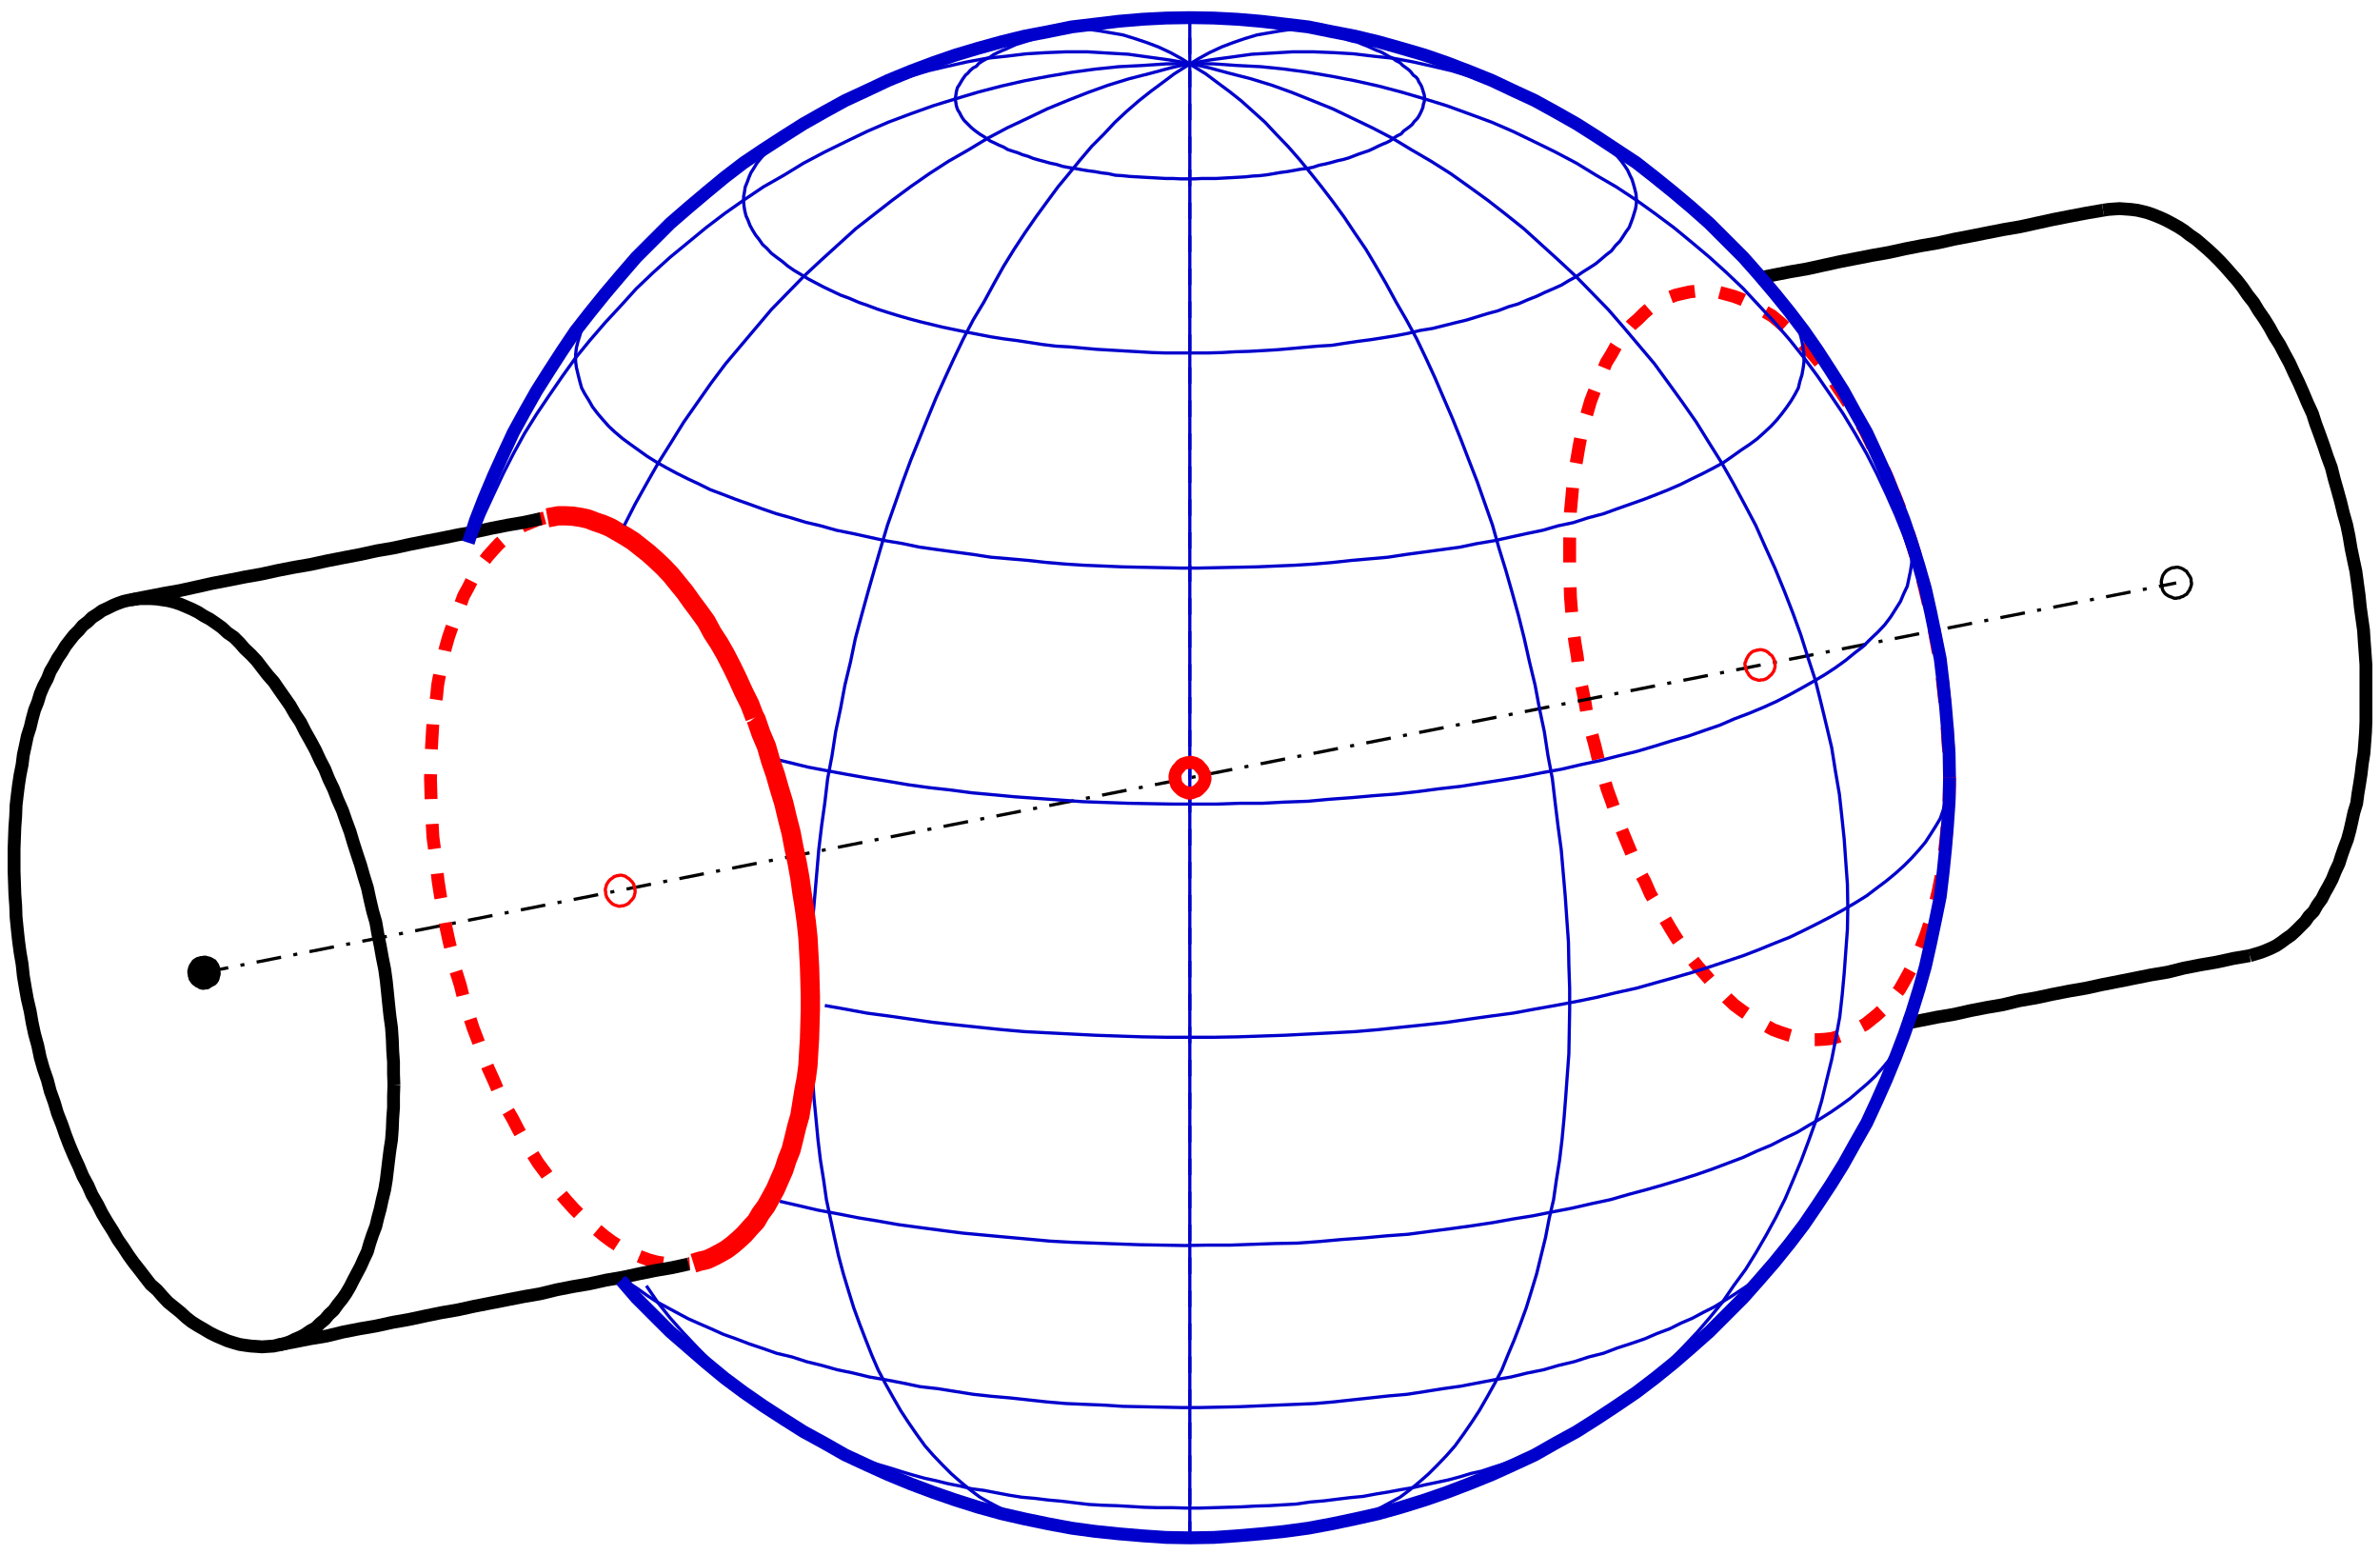 <?xml version="1.0" standalone="no"?>
<!DOCTYPE svg PUBLIC "-//W3C//DTD SVG 1.1//EN"
"http://www.w3.org/Graphics/SVG/1.1/DTD/svg11.dtd">
<!-- Creator: fig2dev Version 3.2 Patchlevel 5e -->
<!-- CreationDate: Thu Sep  5 13:40:22 2019 -->
<!-- Magnification: 1.050 -->
<svg	xmlns="http://www.w3.org/2000/svg"
	xmlns:xlink="http://www.w3.org/1999/xlink"
	width="4.9in" height="3.2in"
	viewBox="-595 438 5921 3849">
<g style="stroke-width:.025in; fill:none">
<!-- Line -->
<!--  polyline  -->
<polyline points="1283,2214
1270,2180
1255,2150
1240,2117
1226,2088
1210,2057
1194,2029
1177,2003
1162,1975
1144,1950
1126,1926
1109,1902
1091,1880
1074,1859
1056,1840
1037,1822
1018,1805
999,1790
980,1775
961,1763
942,1752
923,1741
904,1733
886,1727
868,1720
850,1716
830,1713
812,1712
794,1712
767,1717
" style="stroke:#ff0000;stroke-width:48;
stroke-linejoin:round; stroke-linecap:butt;
"/>
<!-- Line -->
<!--  polyline  -->
<polyline points="760,1717
742,1722
725,1729
708,1736
692,1745
678,1756
661,1769
647,1781
633,1796
618,1813
605,1830
594,1849
581,1868
570,1890
558,1912
549,1937
538,1961
530,1987
521,2013
513,2041
507,2070
500,2100
494,2132
491,2162
486,2195
482,2227
480,2261
478,2296
477,2330
476,2365
477,2402
478,2437
480,2474
482,2511
487,2548
491,2584
495,2621
501,2659
508,2697
514,2733
522,2770
531,2807
539,2844
550,2879
559,2915
571,2952
582,2986
595,3020
607,3055
620,3087
635,3120
648,3151
663,3182
680,3211
695,3240
711,3269
727,3295
744,3322
762,3346
779,3371
796,3394
814,3415
832,3435
851,3454
870,3471
889,3487
908,3503
927,3517
944,3528
963,3540
982,3548
1001,3556
1020,3563
1039,3568
1058,3571
1076,3573
1093,3574
1121,3572
" style="stroke:#ff0000;stroke-width:32;
stroke-linejoin:round; stroke-linecap:butt;
stroke-dasharray:62 62;"/>
<!-- Line -->
<!--  polyline  -->
<polyline points="4115,1653
4102,1620
4088,1589
4073,1559
4058,1527
4044,1499
4027,1469
4010,1442
3993,1416
3976,1391
3960,1366
3942,1343
3924,1321
3906,1300
3887,1280
3869,1262
3850,1246
3832,1230
3814,1215
3795,1204
3775,1191
3756,1182
3737,1173
3718,1166
3700,1161
3681,1156
3664,1154
3645,1152
3627,1153
3609,1155
3591,1159
3574,1163
3558,1169
3542,1176
3525,1186
3509,1196
3495,1208
3480,1223
3465,1236
3451,1252
3438,1270
3425,1290
3414,1310
3401,1331
3392,1353
3380,1376
3372,1401
3362,1427
3354,1455
3346,1481
3339,1510
3333,1541
3328,1571
3322,1603
3318,1634
3315,1669
3312,1701
3311,1736
3310,1771
3310,1806
3310,1841
3311,1878
3312,1914
3315,1951
3318,1987
3323,2026
3329,2062
3333,2099
3340,2136
3348,2174
3354,2211
3363,2247
3373,2284
3382,2321
3393,2355
3403,2391
3416,2427
3427,2460
3440,2494
3454,2528
3467,2559
3481,2592
3497,2621
3511,2653
3527,2680
3543,2708
3560,2737
3576,2763
3593,2787
3611,2810
3629,2833
3648,2854
3666,2875
3685,2894
3702,2912
3720,2929
3739,2943
3758,2956
3777,2970
3796,2979
3816,2990
3835,2997
3853,3003
3871,3008
3889,3013
3907,3015
3926,3015
3944,3014
3962,3012
3979,3007
3995,3001
4012,2995
4028,2986
4045,2977
4060,2965
4075,2953
4090,2939
4104,2923
4117,2908
4131,2890
4143,2869
4154,2849
4166,2827
4176,2805
4186,2781
4196,2755
4205,2728
4214,2701
4220,2674
4227,2644
4233,2614
4238,2582
4242,2552
4246,2518
4249,2486
4251,2451
4254,2416
4255,2382
4255,2346
4254,2310
4251,2275
4249,2237
4246,2201
4242,2163
4238,2127
4234,2090
4227,2052
4220,2014
4214,1979
4205,1942
4196,1904
4187,1867
4177,1832
4166,1796
4155,1761
4143,1727
4131,1692
4118,1659
4115,1653
" style="stroke:#ff0000;stroke-width:32;
stroke-linejoin:round; stroke-linecap:butt;
stroke-dasharray:62 62;"/>
<!-- Line -->
<!--  polyline  -->
<polyline points="385,3127
384,3155
384,3184
382,3210
381,3237
379,3264
375,3290
372,3314
369,3339
366,3364
362,3388
356,3413
351,3436
345,3458
340,3479
332,3500
325,3521
319,3542
310,3561
302,3579
293,3596
284,3613
276,3629
266,3646
257,3659
245,3674
235,3688
223,3699
213,3711
201,3721
190,3732
177,3739
164,3748
153,3754
139,3760
127,3766
113,3771
99,3774
86,3777
71,3778
57,3779
44,3778
29,3777
14,3775
1,3773
-13,3769
-29,3764
-43,3758
-57,3752
-73,3744
-88,3735
-102,3727
-118,3717
-132,3706
-146,3693
-161,3681
-177,3668
-191,3653
-204,3638
-220,3624
-234,3606
-247,3589
-262,3570
-275,3552
-288,3532
-302,3512
-314,3491
-328,3469
-341,3447
-352,3425
-366,3401
-376,3378
-389,3354
-399,3330
-411,3304
-422,3278
-432,3252
-441,3226
-452,3198
-460,3171
-470,3143
-477,3116
-487,3087
-495,3059
-501,3030
-509,3001
-515,2973
-520,2944
-527,2914
-532,2886
-537,2856
-540,2827
-545,2798
-549,2768
-552,2740
-555,2710
-556,2681
-558,2654
-559,2624
-560,2596
-560,2569
-560,2540
-559,2513
-558,2486
-556,2459
-555,2432
-552,2406
-549,2382
-545,2356
-540,2331
-537,2307
-532,2284
-527,2260
-520,2238
-515,2217
-509,2195
-501,2175
-495,2155
-487,2136
-477,2117
-470,2099
-460,2082
-452,2067
-441,2051
-432,2036
-422,2023
-411,2009
-399,1997
-389,1985
-376,1975
-366,1965
-352,1956
-341,1948
-328,1942
-314,1935
-302,1930
-288,1925
-275,1922
-262,1920
-247,1918
-234,1918
-220,1918
-204,1919
-191,1921
-177,1923
-161,1927
-146,1932
-132,1938
-118,1944
-102,1952
-88,1961
-73,1969
-57,1980
-43,1990
-29,2003
-13,2014
1,2028
14,2043
29,2057
44,2073
57,2090
71,2108
86,2125
99,2144
113,2164
127,2184
139,2205
153,2226
164,2248
177,2271
190,2295
201,2319
213,2342
223,2367
235,2392
245,2418
257,2445
266,2471
276,2498
284,2525
293,2553
302,2580
310,2608
319,2637
325,2665
332,2695
340,2723
345,2752
351,2782
356,2810
362,2840
366,2869
369,2898
372,2928
375,2956
379,2985
381,3015
382,3043
384,3071
384,3100
385,3127
" style="stroke:#000000;stroke-width:32;
stroke-linejoin:round; stroke-linecap:butt;
"/>
<!-- Line -->
<!--  polyline  -->
<polyline points="4637,952
4650,950
4663,949
4678,948
4692,949
4706,950
4722,952
4735,955
4750,959
4764,964
4781,971
4794,977
4809,985
4825,994
4839,1003
4853,1014
4869,1025
4883,1037
4898,1050
4912,1063
4928,1079
4941,1093
4955,1109
4970,1126
4984,1144
4997,1163
5012,1182
5024,1202
5038,1222
5051,1243
5063,1265
5077,1287
5089,1310
5101,1332
5112,1356
5124,1381
5135,1406
5146,1432
5158,1458
5166,1483
5176,1510
5186,1538
5195,1565
5205,1592
5212,1620
5220,1648
5228,1677
5235,1706
5243,1734
5249,1763
5254,1793
5260,1822
5266,1850
5270,1880
5274,1909
5277,1939
5281,1968
5285,1996
5287,2027
5289,2054
5291,2083
5291,2111
5291,2140
5291,2167
5291,2195
5291,2223
5290,2250
5288,2277
5286,2303
5282,2328
5279,2354
5275,2380
5271,2404
5268,2427
5261,2450
5256,2473
5251,2495
5245,2517
5237,2538
5230,2558
5224,2577
5215,2596
5207,2616
5198,2633
5189,2649
5181,2665
5170,2680
5161,2696
5149,2708
5140,2721
5128,2733
5117,2744
5105,2755
5092,2764
5080,2773
5068,2781
5056,2787
5042,2793
5029,2798
5002,2806
" style="stroke:#000000;stroke-width:32;
stroke-linejoin:round; stroke-linecap:butt;
"/>
<!-- Line -->
<!--  polyline  -->
<polyline points="-270,1921
-229,1913
-188,1905
-148,1898
-107,1889
-67,1880
-25,1872
15,1864
55,1857
96,1848
137,1840
178,1833
219,1824
260,1816
302,1808
343,1799
384,1792
425,1783
465,1775
507,1767
546,1759
587,1752
628,1743
669,1735
710,1728
751,1719
" style="stroke:#000000;stroke-width:32;
stroke-linejoin:round; stroke-linecap:butt;
"/>
<!-- Line -->
<!--  polyline  -->
<polyline points="3777,1121
3818,1113
3859,1105
3900,1098
3941,1089
3982,1080
4023,1072
4064,1064
4104,1057
4145,1048
4186,1040
4227,1033
4267,1024
4309,1016
4349,1008
4390,1000
4431,993
4472,984
4513,975
4554,967
4596,959
4637,952
" style="stroke:#000000;stroke-width:32;
stroke-linejoin:round; stroke-linecap:butt;
"/>
<!-- Line -->
<!--  polyline  -->
<polyline points="94,3775
135,3767
176,3759
218,3752
259,3742
300,3734
341,3727
382,3718
422,3711
464,3702
503,3694
544,3687
585,3678
626,3670
667,3662
708,3654
749,3647
790,3637
831,3629
872,3622
913,3613
954,3606
996,3597
1036,3589
1077,3582
1118,3573
" style="stroke:#000000;stroke-width:32;
stroke-linejoin:round; stroke-linecap:butt;
"/>
<!-- Line -->
<!--  polyline  -->
<polyline points="4143,2975
4184,2967
4224,2959
4266,2952
4306,2943
4347,2935
4388,2928
4429,2918
4470,2911
4512,2902
4553,2894
4594,2887
4635,2878
4676,2870
4716,2862
4756,2854
4798,2847
4838,2837
4879,2829
4920,2822
4961,2813
5002,2806
" style="stroke:#000000;stroke-width:32;
stroke-linejoin:round; stroke-linecap:butt;
"/>
<!-- Line -->
<!--  polyline  -->
<polyline points="-88,2848
4819,1879
" style="stroke:#000000;stroke-width:8;
stroke-linejoin:round; stroke-linecap:butt;
stroke-dasharray:62 31 10 31;"/>
<!-- Line -->
<!--  spline  -->
<polyline points="-50,2848
-50,2847
-51,2845
-51,2839
-52,2837
-52,2836
-52,2834
-53,2832
-54,2829
-56,2826
-58,2823
-59,2822
-60,2820
-61,2819
-65,2817
-68,2815
-70,2814
-71,2814
-72,2813
-76,2812
-80,2811
-83,2810
-86,2810
-88,2810
-89,2810
-91,2811
-96,2811
-98,2812
-99,2812
-101,2813
-103,2813
-107,2815
-110,2817
-113,2819
-114,2820
-115,2822
-116,2823
-118,2826
-120,2829
-121,2830
-121,2831
-122,2833
-123,2836
-124,2840
-125,2844
-125,2846
-125,2848
-125,2849
-124,2852
-124,2856
-123,2859
-123,2860
-122,2861
-122,2864
-120,2867
-118,2870
-116,2873
-115,2874
-114,2874
-113,2876
-110,2878
-107,2880
-106,2881
-104,2882
-102,2882
-99,2885
-95,2886
-92,2887
-90,2887
-88,2887
-87,2887
-85,2886
-79,2886
-77,2885
-76,2885
-74,2883
-72,2882
-69,2880
-65,2878
-61,2876
-60,2874
-59,2874
-58,2873
-56,2870
-54,2867
-54,2866
-53,2866
-53,2864
-52,2860
-51,2856
-50,2853
-50,2850
-50,2848
" style="stroke:#000000;stroke-width:8;
stroke-linejoin:bevel; stroke-linecap:butt;
fill:#000000;
"/>
<!-- Line -->
<!--  spline  -->
<polyline points="4857,1879
4857,1878
4856,1875
4856,1870
4855,1867
4855,1866
4854,1865
4853,1863
4851,1860
4849,1857
4847,1854
4846,1853
4845,1850
4841,1848
4838,1846
4837,1845
4836,1844
4835,1844
4831,1842
4827,1841
4824,1840
4822,1840
4819,1840
4818,1840
4815,1841
4811,1841
4808,1842
4807,1842
4805,1843
4803,1844
4799,1846
4796,1848
4793,1850
4792,1853
4791,1853
4790,1854
4788,1857
4786,1860
4786,1861
4785,1861
4785,1863
4784,1866
4783,1870
4782,1874
4782,1877
4782,1879
4782,1880
4783,1882
4783,1887
4784,1889
4784,1890
4784,1892
4785,1895
4786,1898
4788,1901
4790,1904
4791,1905
4792,1906
4793,1907
4796,1909
4799,1911
4801,1912
4802,1912
4803,1913
4807,1914
4811,1916
4814,1917
4817,1917
4819,1917
4820,1917
4823,1916
4828,1916
4830,1914
4831,1914
4833,1913
4835,1913
4838,1911
4841,1909
4845,1907
4846,1906
4846,1905
4847,1904
4849,1901
4851,1898
4852,1897
4853,1896
4853,1893
4855,1890
4856,1886
4857,1883
4857,1881
4857,1879
" style="stroke:#000000;stroke-width:8;
stroke-linejoin:bevel; stroke-linecap:butt;
"/>
<!-- Line -->
<!--  polyline  -->
<polyline points="950,3613
988,3657
1030,3699
1072,3741
1117,3780
1162,3819
1208,3857
1255,3892
1304,3926
1355,3959
1404,3990
1457,4019
1508,4048
1562,4073
1615,4097
1671,4120
1727,4141
1782,4160
1839,4178
1897,4194
1954,4207
2012,4219
2071,4230
2130,4238
2188,4244
2247,4249
2306,4253
2365,4254
2425,4253
2483,4249
2542,4244
2601,4238
2660,4230
2719,4219
2776,4207
2834,4194
2891,4178
2949,4160
3004,4141
3059,4120
3116,4097
3169,4073
3223,4048
3274,4019
3327,3990
3376,3959
3426,3926
3476,3892
3522,3857
3569,3819
3614,3780
3658,3741
3700,3699
3742,3657
3781,3613
3820,3568
3858,3521
3893,3475
3927,3425
3960,3375
3991,3325
4020,3273
4049,3222
4074,3168
4098,3114
4121,3058
4142,3003
4161,2948
4179,2890
4195,2833
4208,2775
4220,2718
4232,2659
4239,2600
4245,2541
4250,2482
4254,2424
4255,2363
" style="stroke:#0000cc;stroke-width:32;
stroke-linejoin:round; stroke-linecap:butt;
"/>
<!-- Line -->
<!--  polyline  -->
<polyline points="4255,2363
4254,2303
4250,2244
4245,2185
4239,2127
4232,2068
4220,2009
4208,1951
4195,1893
4179,1837
4161,1779
4142,1723
4121,1669
4098,1612
4074,1559
4049,1505
4020,1454
3991,1401
3960,1352
3927,1301
3893,1252
3858,1206
3820,1159
3781,1113
3742,1069
3700,1027
3658,985
3614,946
3569,908
3522,870
3476,834
3426,801
3376,768
3327,737
3274,707
3223,679
3169,654
3116,629
3059,606
3004,585
2949,566
2891,549
2834,533
2776,519
2719,508
2660,496
2601,489
2542,482
2483,477
2425,474
2365,473
2306,474
2247,477
2188,482
2130,489
2071,496
2012,508
1954,519
1897,533
1839,549
1782,566
1727,585
1671,606
1615,629
1562,654
1508,679
1457,707
1404,737
1355,768
1304,801
1255,834
1208,870
1162,908
1117,946
1072,985
1030,1027
988,1069
950,1113
911,1159
873,1206
837,1252
804,1301
771,1352
740,1401
710,1454
682,1505
657,1559
633,1612
609,1669
588,1723
570,1779
" style="stroke:#0000cc;stroke-width:32;
stroke-linejoin:round; stroke-linecap:butt;
"/>
<!-- Line -->
<!--  polyline  -->
<polyline points="1013,3627
1041,3668
1072,3707
1104,3743
1138,3779
1172,3814
1208,3846
1245,3879
1283,3908
1321,3937
1362,3964
1403,3989
" style="stroke:#0000cc;stroke-width:8;
stroke-linejoin:round; stroke-linecap:butt;
"/>
<!-- Line -->
<!--  polyline  -->
<polyline points="3328,738
3286,713
3243,691
3198,671
3154,653
3108,635
3062,619
3016,605
2969,594
2920,583
2871,574
2823,569
2773,563
2723,560
2672,558
2621,558
2571,561
2519,564
2469,571
2417,578
2365,587
2317,598
2265,612
2214,625
2162,641
2112,659
2061,679
2010,700
1962,723
1911,747
1862,773
1814,802
1765,830
1717,861
1671,893
1625,927
1580,962
1534,998
1491,1037
1448,1076
1405,1116
1364,1158
1324,1199
1286,1244
1248,1289
1210,1334
1174,1382
1141,1429
1106,1479
1075,1529
1043,1580
1014,1631
985,1683
958,1736
" style="stroke:#0000cc;stroke-width:8;
stroke-linejoin:round; stroke-linecap:butt;
"/>
<!-- Line -->
<!--  polyline  -->
<polyline points="2730,510
2703,504
2676,502
2646,501
2618,502
2590,506
2561,511
2532,516
2502,525
2473,535
2444,546
2414,560
2385,576
2356,594
2326,613
2298,634
2267,657
2238,680
2208,706
2179,733
2151,763
2121,793
2093,826
2066,859
2037,894
2009,932
1982,969
1955,1008
1928,1049
1902,1091
1878,1134
1853,1180
1826,1225
1802,1271
1779,1319
1756,1369
1734,1418
1713,1469
1692,1521
1671,1573
1651,1627
1632,1681
1613,1735
1596,1792
1580,1847
1564,1903
1548,1961
1533,2017
1521,2075
1507,2133
1496,2192
1484,2249
1475,2308
1464,2366
1457,2426
1449,2483
1442,2542
1437,2600
1432,2658
1427,2716
1424,2772
1423,2829
1421,2887
1421,2941
1422,2997
1423,3051
1426,3105
1430,3160
1435,3211
1440,3264
1446,3314
1454,3364
1461,3413
1471,3460
1481,3507
1491,3552
1503,3597
1516,3640
1529,3682
1544,3723
1559,3762
1574,3800
1590,3837
1608,3871
1627,3905
1646,3938
1665,3967
1685,3996
1706,4025
1727,4049
1750,4073
1772,4095
1796,4116
1819,4135
1843,4153
1868,4167
1895,4181
1921,4194
1946,4203
1973,4212
2001,4217
" style="stroke:#0000cc;stroke-width:8;
stroke-linejoin:round; stroke-linecap:butt;
"/>
<!-- Line -->
<!--  polyline  -->
<polyline points="2365,473
2365,474
2365,477
2365,482
2365,489
2365,496
2365,508
2365,519
2365,533
2365,549
2365,566
2365,585
2365,606
2365,629
2365,654
2365,679
2365,707
2365,737
2365,768
2365,801
2365,834
2365,870
2365,908
2365,946
2365,985
2365,1027
2365,1069
2365,1113
2365,1159
2365,1206
2365,1252
2365,1301
2365,1352
2365,1401
2365,1454
2365,1505
2365,1559
2365,1612
2365,1669
2365,1723
2365,1779
2365,1837
2365,1893
2365,1951
2365,2009
2365,2068
2365,2127
2365,2185
2365,2244
2365,2303
2365,2363
2365,2424
2365,2482
2365,2541
2365,2600
2365,2659
2365,2718
2365,2775
2365,2833
2365,2890
2365,2948
2365,3003
2365,3058
2365,3114
2365,3168
2365,3222
2365,3273
2365,3325
2365,3375
2365,3425
2365,3475
2365,3521
2365,3568
2365,3613
2365,3657
2365,3699
2365,3741
2365,3780
2365,3819
2365,3857
2365,3892
2365,3926
2365,3959
2365,3990
2365,4019
2365,4048
2365,4073
2365,4097
2365,4120
2365,4141
2365,4160
2365,4178
2365,4194
2365,4207
2365,4219
2365,4230
2365,4238
2365,4244
2365,4249
2365,4253
2365,4254
" style="stroke:#0000cc;stroke-width:8;
stroke-linejoin:round; stroke-linecap:butt;
"/>
<!-- Line -->
<!--  polyline  -->
<polyline points="2365,4254
2365,4253
2365,4249
2365,4244
2365,4238
2365,4230
2365,4219
2365,4207
2365,4194
2365,4178
2365,4160
2365,4141
2365,4120
2365,4097
2365,4073
2365,4048
2365,4019
2365,3990
2365,3959
2365,3926
2365,3892
2365,3857
2365,3819
2365,3780
2365,3741
2365,3699
2365,3657
2365,3613
2365,3568
2365,3521
2365,3475
2365,3425
2365,3375
2365,3325
2365,3273
2365,3222
2365,3168
2365,3114
2365,3058
2365,3003
2365,2948
2365,2890
2365,2833
2365,2775
2365,2718
2365,2659
2365,2600
2365,2541
2365,2482
2365,2424
2365,2363
2365,2303
2365,2244
2365,2185
2365,2127
2365,2068
2365,2009
2365,1951
2365,1893
2365,1837
2365,1779
2365,1723
2365,1669
2365,1612
2365,1559
2365,1505
2365,1454
2365,1401
2365,1352
2365,1301
2365,1252
2365,1206
2365,1159
2365,1113
2365,1069
2365,1027
2365,985
2365,946
2365,908
2365,870
2365,834
2365,801
2365,768
2365,737
2365,707
2365,679
2365,654
2365,629
2365,606
2365,585
2365,566
2365,549
2365,533
2365,519
2365,508
2365,496
2365,489
2365,482
2365,477
2365,474
2365,473
" style="stroke:#0000cc;stroke-width:8;
stroke-linejoin:round; stroke-linecap:butt;
stroke-dasharray:41 41;"/>
<!-- Line -->
<!--  polyline  -->
<polyline points="2001,510
2028,504
2055,502
2085,501
2113,502
2141,506
2170,511
2199,516
2228,525
2258,535
2287,546
2317,560
2346,576
2374,594
2405,613
2433,634
2464,657
2493,680
2522,706
2552,733
2580,763
2609,793
2638,826
2665,859
2693,894
2722,932
2749,969
2775,1008
2803,1049
2828,1091
2853,1134
2878,1180
2904,1225
2929,1271
2952,1319
2975,1369
2996,1418
3018,1469
3039,1521
3059,1573
3080,1627
3099,1681
3118,1735
3134,1792
3151,1847
3167,1903
3183,1961
3197,2017
3210,2075
3224,2133
3235,2192
3247,2249
3256,2308
3267,2366
3274,2426
3281,2483
3289,2542
3294,2600
3299,2658
3303,2716
3307,2772
3308,2829
3310,2887
3310,2941
3309,2997
3308,3051
3304,3105
3300,3160
3296,3211
3291,3264
3285,3314
3277,3364
3270,3413
3259,3460
3250,3507
3239,3552
3228,3597
3215,3640
3202,3682
3187,3723
3172,3762
3156,3800
3141,3837
3123,3871
3104,3905
3085,3938
3066,3967
3046,3996
3025,4025
3004,4049
2981,4073
2959,4095
2935,4116
2912,4135
2888,4153
2862,4167
2836,4181
2810,4194
2785,4203
2758,4212
2730,4217
" style="stroke:#0000cc;stroke-width:8;
stroke-linejoin:round; stroke-linecap:butt;
"/>
<!-- Line -->
<!--  polyline  -->
<polyline points="1403,738
1445,713
1488,691
1532,671
1576,653
1623,635
1669,619
1715,605
1762,594
1811,583
1860,574
1908,569
1958,563
2008,560
2058,558
2110,558
2160,561
2212,564
2262,571
2313,578
2365,587
2414,598
2466,612
2517,625
2569,641
2619,659
2669,679
2721,700
2769,723
2819,747
2869,773
2917,802
2965,830
3014,861
3059,893
3106,927
3151,962
3196,998
3239,1037
3282,1076
3325,1116
3366,1158
3406,1199
3445,1244
3483,1289
3521,1334
3556,1382
3590,1429
3625,1479
3656,1529
3688,1580
3717,1631
3745,1683
3773,1736
3797,1790
3821,1843
3844,1899
3865,1953
3885,2008
3903,2065
3921,2120
3935,2176
3949,2234
3962,2289
3971,2346
3981,2404
3987,2459
3993,2516
3997,2573
4001,2628
4002,2685
4001,2741
3997,2795
3993,2850
3988,2904
3982,2958
3972,3013
3962,3064
3949,3117
3937,3167
3922,3218
3904,3268
3886,3316
3866,3364
3846,3411
3823,3457
3799,3501
3774,3544
3748,3586
3718,3627
3690,3668
3658,3707
3627,3743
3593,3779
3559,3814
3522,3846
3486,3879
3447,3908
3409,3937
3369,3964
3328,3989
" style="stroke:#0000cc;stroke-width:8;
stroke-linejoin:round; stroke-linecap:butt;
"/>
<!-- Line -->
<!--  polyline  -->
<polyline points="588,1762
609,1710
633,1658
657,1607
682,1558
710,1507
740,1459
771,1413
804,1365
837,1319
873,1275
911,1231
950,1189
988,1147
1030,1107
1072,1069
1117,1032
1162,995
1208,960
1255,927
1304,894
1355,865
1404,835
1457,807
1508,782
1562,756
1615,733
1671,712
1727,692
1782,675
1839,658
1897,643
1954,630
2012,619
2071,609
2130,601
2188,595
2247,592
2306,588
2365,587
2425,588
2483,592
2542,595
2601,601
2660,609
2719,619
2776,630
2834,643
2891,658
2949,675
3004,692
3059,712
3116,733
3169,756
3223,782
3274,807
3327,835
3376,865
3426,894
3476,927
3522,960
3569,995
3614,1032
3658,1069
3700,1107
3742,1147
3781,1189
3820,1231
3858,1275
3893,1319
3927,1365
3960,1413
3991,1459
4020,1507
4049,1558
4074,1607
4098,1658
4121,1710
4142,1762
4161,1815
4179,1867
4195,1921
4208,1976
4220,2030
4232,2086
4239,2140
4245,2196
4250,2251
4254,2307
4255,2363
" style="stroke:#0000cc;stroke-width:8;
stroke-linejoin:round; stroke-linecap:butt;
"/>
<!-- Line -->
<!--  polyline  -->
<polyline points="1405,3990
1423,4001
1441,4010
1461,4020
1482,4030
1503,4039
1526,4048
1549,4057
1573,4067
1598,4074
1625,4082
1650,4090
1677,4098
1706,4106
1734,4112
1762,4119
1793,4125
1822,4132
1853,4136
1884,4142
1916,4148
1947,4153
1981,4156
2013,4160
2047,4163
2080,4167
2114,4171
2149,4173
2182,4174
2218,4176
2251,4178
2286,4179
2322,4179
2356,4180
2389,4180
2425,4179
2458,4178
2493,4177
2528,4175
2562,4174
2596,4172
2630,4170
2664,4165
2699,4162
2731,4158
2764,4154
2796,4151
2828,4145
2859,4140
2891,4134
2921,4129
2951,4122
2980,4116
3008,4110
3038,4102
3064,4094
3091,4088
3118,4079
3143,4071
3167,4062
3190,4053
3213,4045
3235,4035
3256,4027
3277,4016
3296,4006
3315,3996
3325,3990
" style="stroke:#0000cc;stroke-width:8;
stroke-linejoin:round; stroke-linecap:butt;
"/>
<!-- Line -->
<!--  polyline  -->
<polyline points="955,3607
974,3623
995,3637
1016,3652
1039,3667
1063,3680
1089,3694
1117,3709
1144,3721
1174,3734
1205,3748
1236,3759
1270,3772
1303,3783
1337,3795
1375,3804
1412,3816
1449,3825
1488,3836
1527,3844
1568,3854
1609,3861
1651,3869
1694,3878
1738,3883
1782,3890
1826,3897
1872,3902
1918,3906
1964,3911
2010,3916
2057,3920
2104,3922
2153,3924
2199,3927
2247,3928
2296,3929
2344,3930
2389,3930
2437,3929
2486,3928
2533,3926
2580,3924
2628,3922
2676,3920
2722,3916
2768,3911
2814,3906
2860,3901
2906,3897
2951,3890
2995,3883
3038,3877
3080,3869
3122,3861
3164,3854
3205,3844
3245,3836
3283,3825
3321,3816
3358,3804
3394,3795
3428,3782
3462,3771
3497,3759
3527,3746
3559,3734
3587,3720
3615,3708
3643,3693
3669,3680
3692,3666
3716,3651
3737,3637
3758,3623
3777,3606
3796,3591
3812,3576
3826,3561
3838,3545
" style="stroke:#0000cc;stroke-width:8;
stroke-linejoin:round; stroke-linecap:butt;
"/>
<!-- Line -->
<!--  polyline  -->
<polyline points="1345,3417
1393,3428
1440,3439
1489,3448
1540,3458
1589,3466
1640,3475
1692,3482
1745,3489
1799,3496
1853,3501
1907,3506
1963,3511
2017,3516
2072,3519
2129,3521
2184,3523
2240,3525
2298,3526
2353,3527
2407,3526
2465,3526
2520,3524
2577,3522
2633,3521
2688,3517
2743,3512
2799,3508
2853,3503
2908,3499
2961,3492
3015,3485
3066,3478
3119,3470
3169,3461
3219,3453
3269,3443
3316,3434
3364,3423
3411,3413
3456,3400
3501,3388
3543,3376
3586,3363
3627,3350
3667,3336
3704,3322
3741,3308
3776,3292
3812,3277
3843,3261
3875,3246
3905,3228
3933,3212
3960,3195
3986,3177
4008,3161
4030,3142
4051,3124
4070,3106
4087,3087
4102,3069
4115,3050
4128,3032
4137,3013
4150,2984
" style="stroke:#0000cc;stroke-width:8;
stroke-linejoin:round; stroke-linecap:butt;
"/>
<!-- Line -->
<!--  polyline  -->
<polyline points="1457,2930
1508,2939
1562,2949
1615,2956
1671,2964
1727,2972
1782,2978
1839,2984
1897,2990
1954,2995
2012,2998
2071,3001
2130,3004
2188,3006
2247,3008
2306,3009
2365,3009
2425,3009
2483,3008
2542,3006
2601,3004
2660,3001
2719,2998
2776,2995
2834,2990
2891,2984
2949,2978
3004,2972
3059,2964
3116,2956
3169,2949
3223,2939
3274,2930
3327,2920
3376,2910
3426,2898
3476,2887
3522,2874
3569,2861
3614,2848
3658,2834
3700,2820
3742,2806
3781,2791
3820,2775
3858,2760
3893,2743
3927,2726
3960,2709
3991,2692
4020,2675
4049,2657
4074,2638
4098,2620
4121,2601
4142,2582
4161,2563
4179,2543
4195,2524
4208,2504
4220,2485
4232,2465
4239,2445
4245,2425
4250,2405
4254,2384
4255,2363
" style="stroke:#0000cc;stroke-width:8;
stroke-linejoin:round; stroke-linecap:butt;
"/>
<!-- Line -->
<!--  polyline  -->
<polyline points="1320,2314
1366,2325
1415,2337
1462,2346
1511,2355
1562,2364
1612,2372
1665,2381
1716,2388
1770,2394
1823,2401
1878,2406
1931,2411
1987,2415
2043,2419
2098,2423
2154,2425
2211,2427
2266,2428
2323,2429
2377,2429
2433,2429
2491,2427
2546,2427
2602,2424
2659,2422
2713,2417
2768,2413
2824,2408
2878,2404
2932,2398
2985,2391
3038,2385
3090,2377
3142,2369
3191,2361
3241,2351
3291,2342
3338,2331
3385,2321
3432,2309
3477,2298
3521,2285
3563,2272
3605,2260
3645,2246
3683,2233
3720,2217
3757,2203
3793,2188
3826,2173
3859,2156
3888,2140
3918,2123
3945,2107
3971,2090
3996,2072
4018,2054
4040,2037
4059,2018
4077,2001
4094,1983
4109,1963
4121,1944
4133,1925
4141,1906
4150,1887
4154,1868
4158,1849
4161,1829
4161,1811
4160,1791
4157,1773
4153,1753
4150,1742
" style="stroke:#0000cc;stroke-width:8;
stroke-linejoin:round; stroke-linecap:butt;
"/>
<!-- Line -->
<!--  polyline  -->
<polyline points="892,1182
880,1197
870,1213
860,1229
852,1246
848,1262
843,1278
839,1294
837,1311
837,1328
839,1343
843,1360
847,1376
852,1394
860,1409
870,1425
879,1441
892,1458
904,1472
919,1489
935,1504
954,1520
973,1534
994,1549
1015,1564
1039,1579
1062,1592
1088,1606
1116,1620
1144,1633
1172,1647
1204,1659
1235,1671
1269,1683
1302,1695
1337,1707
1373,1717
1409,1728
1447,1737
1486,1748
1526,1756
1567,1765
1608,1774
1650,1781
1693,1790
1736,1796
1780,1802
1825,1808
1870,1815
1917,1819
1963,1823
2008,1828
2055,1832
2102,1835
2151,1837
2197,1839
2245,1840
2293,1841
2342,1842
2387,1842
2435,1841
2483,1840
2532,1839
2578,1837
2626,1835
2674,1832
2721,1828
2767,1823
2813,1819
2858,1815
2904,1808
2949,1802
2993,1796
3037,1790
3080,1781
3122,1774
3163,1765
3204,1756
3243,1748
3281,1737
3319,1729
3356,1717
3394,1707
3427,1695
3461,1683
3495,1671
3526,1659
3556,1647
3586,1634
3614,1620
3641,1607
3668,1593
3692,1580
3715,1564
3736,1549
3757,1535
3776,1521
3795,1504
3811,1489
3825,1474
3838,1458
3850,1442
3861,1426
3870,1411
3879,1394
3883,1377
3888,1361
3891,1344
3893,1329
3893,1311
3891,1295
3888,1278
3884,1262
3879,1247
3870,1230
3861,1214
3851,1198
3838,1182
" style="stroke:#0000cc;stroke-width:8;
stroke-linejoin:round; stroke-linecap:butt;
"/>
<!-- Line -->
<!--  polyline  -->
<polyline points="1405,737
1388,746
1373,758
1356,768
1343,780
1330,790
1317,802
1307,812
1296,825
1288,835
1280,848
1273,859
1268,871
1264,882
1259,894
1257,907
1255,918
1255,931
1256,942
1258,954
1261,966
1266,977
1271,990
1277,1001
1285,1014
1293,1024
1302,1037
1313,1047
1324,1059
1337,1069
1352,1080
1365,1091
1381,1102
1398,1112
1416,1123
1435,1133
1454,1143
1475,1153
1496,1163
1518,1171
1541,1181
1564,1189
1588,1198
1613,1206
1639,1214
1667,1222
1693,1229
1722,1236
1751,1243
1780,1249
1809,1255
1840,1261
1871,1267
1903,1272
1934,1276
1967,1281
1999,1286
2032,1290
2067,1292
2100,1295
2134,1298
2169,1300
2203,1302
2238,1304
2272,1306
2306,1307
2342,1307
2374,1307
2409,1307
2445,1306
2479,1304
2513,1303
2549,1301
2582,1299
2617,1296
2650,1293
2684,1290
2718,1288
2750,1283
2784,1278
2815,1274
2847,1269
2878,1264
2909,1258
2938,1251
2969,1246
2997,1239
3025,1232
3054,1225
3080,1217
3106,1209
3132,1202
3158,1192
3182,1185
3205,1175
3228,1166
3249,1156
3270,1147
3290,1138
3308,1127
3325,1118
3342,1106
3358,1096
3375,1085
3387,1075
3401,1063
3414,1053
3424,1040
3435,1029
3443,1017
3450,1006
3458,995
3463,982
3467,971
3471,958
3474,948
3476,935
3476,923
3475,911
3472,899
3469,888
3465,875
3460,865
3454,852
3446,840
3438,829
3428,817
3417,806
3406,795
3394,784
3379,772
3365,762
3350,751
3325,737
" style="stroke:#0000cc;stroke-width:8;
stroke-linejoin:round; stroke-linecap:butt;
"/>
<!-- Line -->
<!--  polyline  -->
<polyline points="1860,774
1869,780
1880,785
1890,790
1902,795
1912,801
1924,805
1937,809
1949,814
1963,818
1975,823
1989,827
2004,831
2018,835
2033,838
2049,843
2065,846
2079,848
2095,851
2113,854
2129,856
2145,859
2162,861
2180,865
2197,866
2216,868
2234,869
2251,870
2269,871
2287,872
2305,873
2323,873
2342,874
2361,874
2376,874
2395,873
2413,873
2431,873
2449,872
2468,871
2486,870
2503,869
2521,867
2539,866
2556,864
2574,861
2591,858
2607,856
2624,853
2640,850
2657,848
2672,845
2687,840
2702,837
2718,833
2732,829
2746,826
2760,822
2773,817
2786,812
2798,808
2810,804
2823,798
2833,793
2844,788
2854,784
2864,779
2873,772
2881,767
2891,762
2897,755
2904,750
2912,744
2918,739
2923,732
2929,726
2933,721
2937,714
2940,708
2943,701
2945,696
2946,689
2948,683
2949,677
2949,670
2948,664
2946,658
2944,651
2942,645
2939,639
2935,633
2932,626
2928,621
2921,616
2915,608
2910,603
2902,597
2895,592
2888,585
2878,580
2870,574
2861,570
2851,564
2840,558
2829,554
2818,549
2807,544
2794,539
2782,534
2768,531
2755,527
2742,521
2727,518
2712,514
2698,511
2682,508
2666,504
2651,500
2636,497
2618,495
2602,492
2585,490
2569,488
2551,486
2533,483
2515,481
2497,480
2479,479
2461,477
2444,476
2426,476
2407,475
2389,475
2370,474
2354,475
2335,475
2318,475
2300,476
2281,477
2263,478
2245,479
2227,480
2209,482
2192,485
2175,487
2157,489
2140,490
2123,493
2107,495
2091,498
2074,501
2058,504
2044,509
2029,512
2013,515
1998,519
1985,523
1971,528
1958,532
1945,536
1932,540
1921,545
1908,551
1898,555
1887,560
1877,565
1867,572
1858,576
1849,581
1840,587
1834,594
1826,598
1818,605
1813,611
1807,616
1802,623
1798,629
1794,636
1791,641
1787,647
1785,654
1784,659
1783,666
1782,672
1782,679
1783,684
1784,691
1786,698
1788,703
1792,709
1796,717
1799,722
1803,728
1809,734
1816,741
1821,746
1828,752
1836,758
1843,763
1853,769
1860,774
" style="stroke:#0000cc;stroke-width:8;
stroke-linejoin:round; stroke-linecap:butt;
"/>
<!-- Line -->
<!--  polyline  -->
<polyline points="1130,3571
1146,3566
1164,3562
1181,3554
1196,3546
1212,3537
1228,3525
1243,3512
1257,3499
1271,3483
1286,3467
1297,3448
1311,3429
1322,3409
1334,3387
1344,3364
1355,3339
1363,3314
1373,3289
1380,3261
1387,3232
1395,3204
1400,3173
1405,3142
1411,3110
1415,3079
1417,3044
1419,3012
1420,2976
1421,2941
1421,2906
1420,2869
1419,2834
1417,2797
1415,2761
1411,2723
1406,2686
1400,2649
1395,2613
1388,2574
1380,2537
1373,2500
1364,2465
1355,2427
1344,2391
1334,2356
1322,2321
1312,2286
1298,2253
1286,2218
1283,2214
" style="stroke:#ff0000;stroke-width:48;
stroke-linejoin:round; stroke-linecap:butt;
"/>
<!-- Line -->
<!--  spline  -->
<polyline points="985,2644
985,2643
984,2641
984,2636
983,2634
983,2633
982,2632
982,2629
980,2626
978,2623
975,2620
974,2619
973,2618
972,2617
969,2614
965,2612
964,2611
963,2611
962,2609
959,2608
955,2607
952,2606
950,2606
948,2606
946,2606
944,2607
940,2607
938,2608
937,2608
935,2609
933,2609
930,2612
927,2614
923,2617
922,2618
921,2619
920,2620
918,2623
916,2626
915,2627
915,2628
914,2629
913,2633
912,2637
911,2640
911,2642
911,2644
911,2645
912,2648
912,2653
913,2656
913,2657
914,2658
914,2660
916,2663
918,2666
920,2669
921,2670
922,2671
923,2672
927,2676
930,2678
932,2679
934,2680
937,2681
941,2682
943,2683
945,2683
948,2683
949,2683
951,2682
956,2682
958,2681
959,2681
960,2680
962,2680
965,2678
969,2676
972,2672
973,2671
974,2670
975,2669
978,2666
980,2663
981,2662
982,2660
983,2657
984,2653
985,2649
985,2646
985,2644
" style="stroke:#ff0000;stroke-width:8;
stroke-linejoin:bevel; stroke-linecap:butt;
"/>
<!-- Line -->
<!--  spline  -->
<polyline points="3821,2082
3821,2081
3820,2079
3820,2074
3819,2072
3819,2071
3818,2070
3818,2068
3816,2065
3814,2061
3811,2058
3809,2057
3808,2056
3807,2055
3804,2052
3801,2050
3800,2049
3799,2049
3798,2048
3795,2047
3791,2046
3787,2045
3785,2045
3783,2045
3782,2045
3780,2046
3776,2046
3774,2047
3773,2047
3771,2048
3769,2048
3765,2050
3762,2052
3759,2055
3758,2056
3757,2057
3756,2058
3754,2061
3752,2065
3751,2066
3751,2067
3750,2068
3749,2071
3748,2075
3746,2078
3746,2080
3746,2082
3746,2083
3748,2087
3748,2091
3749,2094
3749,2095
3750,2096
3750,2098
3752,2101
3754,2104
3756,2108
3757,2109
3758,2110
3759,2111
3762,2114
3765,2116
3767,2117
3770,2118
3773,2119
3777,2120
3779,2121
3781,2121
3783,2121
3784,2121
3786,2120
3792,2120
3794,2119
3795,2119
3796,2118
3798,2118
3801,2116
3804,2114
3807,2111
3808,2110
3809,2109
3811,2108
3814,2104
3816,2101
3817,2100
3818,2098
3819,2095
3820,2091
3821,2088
3821,2085
3821,2082
" style="stroke:#ff0000;stroke-width:8;
stroke-linejoin:bevel; stroke-linecap:butt;
"/>
<!-- Line -->
<!--  spline  -->
<polyline points="2403,2363
2403,2362
2402,2360
2402,2354
2401,2352
2401,2351
2399,2350
2399,2348
2397,2345
2395,2342
2392,2339
2391,2338
2390,2337
2389,2335
2386,2332
2383,2330
2382,2329
2381,2329
2380,2328
2376,2327
2372,2326
2369,2325
2367,2325
2365,2325
2364,2325
2362,2326
2358,2326
2355,2327
2354,2327
2352,2328
2350,2328
2347,2330
2344,2332
2341,2335
2340,2337
2339,2338
2338,2339
2335,2342
2333,2345
2332,2346
2332,2347
2331,2348
2330,2351
2329,2355
2328,2359
2328,2361
2328,2363
2328,2364
2329,2367
2329,2371
2330,2374
2330,2375
2331,2376
2331,2379
2333,2382
2335,2385
2338,2388
2339,2389
2340,2390
2341,2391
2344,2394
2347,2396
2349,2397
2351,2398
2354,2399
2359,2401
2361,2402
2363,2402
2365,2402
2366,2402
2368,2401
2373,2401
2375,2399
2376,2399
2377,2398
2380,2398
2383,2396
2386,2394
2389,2391
2390,2390
2391,2389
2392,2388
2395,2385
2397,2382
2398,2381
2399,2379
2401,2375
2402,2371
2403,2368
2403,2365
2403,2363
" style="stroke:#ff0000;stroke-width:32;
stroke-linejoin:bevel; stroke-linecap:butt;
"/>
</g>
</svg>
